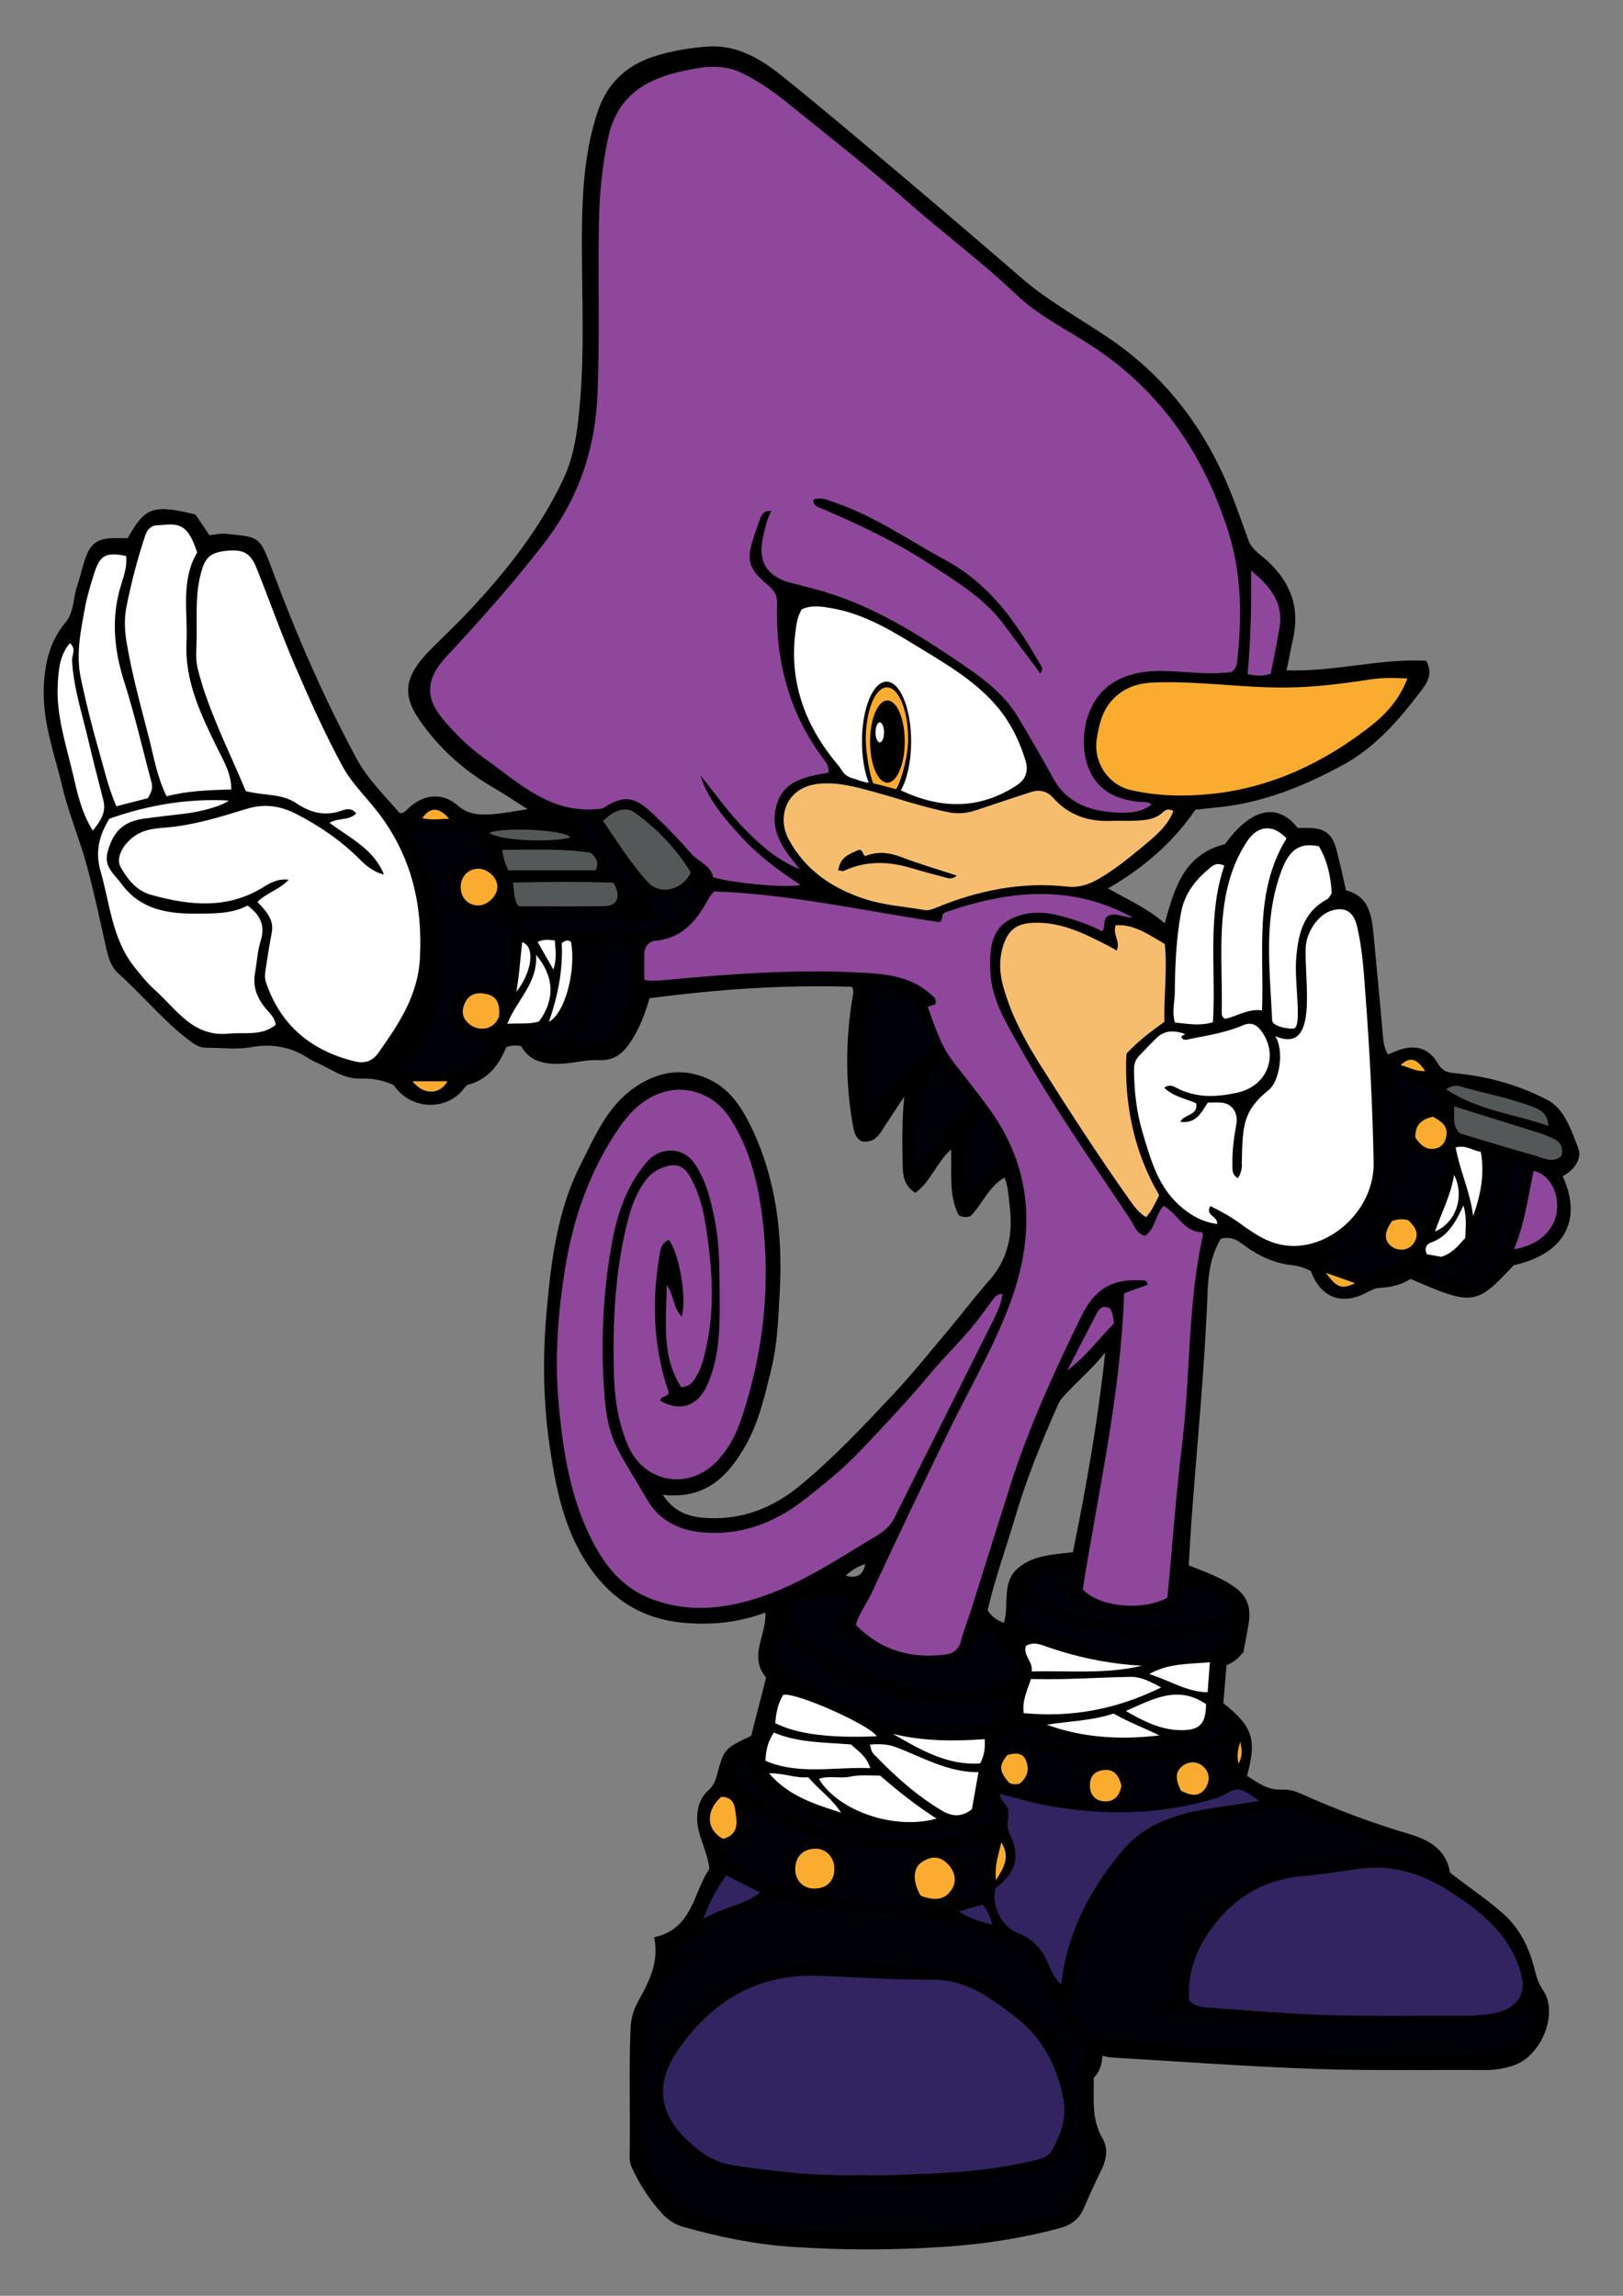 <?xml version="1.0" encoding="utf-8"?>
<!-- Generator: Adobe Illustrator 16.0.0, SVG Export Plug-In . SVG Version: 6.00 Build 0)  -->
<!DOCTYPE svg PUBLIC "-//W3C//DTD SVG 1.1//EN" "http://www.w3.org/Graphics/SVG/1.1/DTD/svg11.dtd">
<svg version="1.1" id="_x31_" xmlns="http://www.w3.org/2000/svg" xmlns:xlink="http://www.w3.org/1999/xlink" x="0px" y="0px"
	 width="595.28px" height="841.89px" viewBox="0 0 595.28 841.89" enable-background="new 0 0 595.28 841.89" xml:space="preserve">
<rect x="0" y="0" width="595.28" height="841.89" fill="#808080" stroke="none"/>
<g>
	<path fill-rule="evenodd" clip-rule="evenodd" d="M509.075,386.679c1.999-0.768,3.663-1.602,5.427-2.05
		c5.663-1.439,9.879,0.252,12.813,5.275c1.359,2.327,2.955,3.347,5.776,3.598c12.116,1.078,23.88,4.288,34.523,9.895
		c6.263,3.299,8.658,11.072,11.198,17.486c1.628,4.116-1.521,8.208-5.653,10.474c7.43,16.142,0.549,28.499-17.976,32.626
		c-13.837,14.792-14.913,14.937-37.808,5.001c-3.334,2.171-7.214,3.079-11.257,3.284c-1.664,0.084-3.034,0.72-4.433,1.494
		c-9.32,5.15-17.249,2.282-20.861-7.618c-2.209-1.205-4.677-1.963-7.235-2.239c-6.975-0.75-12.938-3.916-18.345-8.03
		c-2.495-1.898-4.748-2.299-7.496-1.638c-3.741,6.307-4.604,13.141-4.859,20.036c-1.022,27.456-3.778,54.786-5.795,82.17
		c-0.431,5.839-0.735,11.688-1.101,17.584c6.179,2.481,12.11,4.481,17.254,8.297c4.562,3.384,5.557,7.725,4.752,12.861
		c-0.555,3.546-1.274,7.065-1.922,10.598c-1.634,2.034-3.484,3.793-6.218,4.89c-0.396,4.7-0.793,9.39-1.174,13.895
		c10.778,8.522,12.351,13.318,8.692,26.623c3.849,2.521,7.623,5.349,12.733,5.089c2.505-0.129,4.855,0.484,7.111,1.505
		c12.854,5.815,26.052,10.739,39.564,14.744c7.707,2.284,13.747,5.917,15.023,14.15c6.668,5.269,13.396,9.653,19.443,15.021
		c6.609,5.867,9.889,13.244,11.869,21.475c0.576,2.393,1.365,4.525,2.82,6.623c5.728,8.255-0.356,23.877-10.526,27.518
		c-3.56,1.273-7.211,1.821-11.003,1.796c-20.867-0.139-41.752,0.303-62.596-0.434c-24.828-0.878-49.621-2.74-74.427-4.201
		c-0.961-0.057-1.905-0.37-3.038-0.6c-0.217,3.137-0.951,5.862-3.198,8.065c0.146,7.526-0.964,15.094,3.224,22.229
		c1.968,3.354,1.611,7.452-0.245,11.222c-2.346,4.764-4.543,9.603-6.654,14.475c-1.752,4.046-4.807,6.19-8.984,7.294
		c-13.375,3.533-26.986,5.689-40.748,6.664c-19.249,1.362-38.528,1.428-57.792,0.083c-13.348-0.931-26.385-3.647-39.241-7.253
		c-3.076-0.863-5.702-2.554-7.917-4.976c-4.599-5.028-8.216-10.671-11.073-16.822c-0.673-1.45-0.83-3.004-0.796-4.627
		c0.322-15.542-0.346-31.087,0.363-46.636c0.165-3.637,1.173-6.824,2.811-9.768c3.966-7.12,7.703-14.208,5.836-23.423
		c14.206-3.004,14.375-16.603,20.275-25.098c-0.835-6.946-4.627-12.382-4.513-18.826c0.069-3.911,1.228-7.358,4.193-10.016
		c1.682-1.509,2.488-3.339,3.07-5.513c2.597-9.7,2.667-9.681,12.554-14.408c1.762-6.859,3.64-14.174,5.489-21.374
		c-6.659-7.866,0.273-15.585-0.279-23.818c-9.941,3.727-19.986,4.669-30.2,3.721c-14.604-1.356-25.856-8.201-34.27-20.307
		c-9.441-13.587-12.437-29.198-14.723-44.971c-2.376-16.397-2.496-32.927-1.003-49.459c1.659-18.388,3.994-36.728,12.471-53.365
		c5.152-10.109,9.59-21.025,19.495-27.982c9.129-6.409,18.866-7.813,28.792-2.571c6.961,3.675,11.127,10.334,14.419,17.254
		c9.125,19.172,11.428,39.578,10.264,60.529c-0.519,9.328-0.828,18.697-3.068,27.822c-2.324,9.481-4.439,19.078-9.25,27.709
		c-6.457,11.584-14.887,20.233-30.564,18.416c3.818,5.938,9.023,7.956,14.786,8.429c13.705,1.126,25.419-3.342,36.039-12.193
		c12.074-10.062,22.79-21.423,33.483-32.816c7.052-7.513,13.516-15.583,20.151-23.48c5.216-6.21,10.126-12.686,15.474-18.777
		c7.024-8.002,8.549-17.333,7.261-27.41c-0.409-3.206-0.401-6.544-1.858-10.083c-5.956,3.44-8.101,9.83-12.419,14.105
		c-1.521,0.614-2.882,0.466-4.355-0.251c-3.797-7.503-2.497-15.655-2.809-24.164c-5.401,4.801-7.503,11.932-13.121,15.897
		c-4.321-2.74-4.55-6.562-4.641-10.26c-0.202-8.265-0.271-16.54,0.585-25.021c-2.809,4.254-5.674,8.472-8.402,12.775
		c-1.701,2.68-3.854,4.21-7.212,3.63c-1.754-0.926-2.58-2.512-2.95-4.443c-3.097-16.131-3.082-32.284-0.385-48.459
		c0.188-1.119,0.598-2.246-0.266-3.76c-24.635-0.798-49.338,0.907-74.213,4.207c-1.547,5.27-3.4,10.357-6.305,15.014
		c-2.888,4.631-6.207,8.007-12.369,7.667c-3.817-0.21-7.693,0.782-11.55,1.16c-6.897,0.675-13.346,0.046-16.904-6.29
		c-2.196-0.439-3.591-0.23-5.363,0.326c-2.676,6.357-6.583,11.85-13.974,13.787c-0.728,0.191-1.334,1.083-1.865,1.753
		c-6.183,7.8-19.161,7.765-25.523-1.568c-3.812-1.809-7.782-2.537-12.039-2.379c-6.362,0.236-11.293-3.798-16.78-6.155
		c-0.92-0.395-1.793-0.922-2.641-1.461c-6.461-4.111-13.247-5.299-20.941-3.907c-5.298,0.957-10.907,0.187-16.378,0.205
		c-2.638,0.008-4.584-1.459-6.539-2.958c-9.395-7.202-16.865-16.438-25.66-24.283c-2.727-2.431-3.723-6.07-4.52-9.613
		c-2.268-10.086-4.401-20.247-7.105-30.178c-2.584-9.493-6.514-18.679-8.811-28.315c-2.859-11.99-7.31-23.722-6.918-36.297
		c0.276-8.859,1.991-17.208,8.06-24.41c3.129-3.715,2.712-9.256,4.348-13.844c1.057-2.968,1.654-6.097,2.662-9.085
		c2.051-6.084,4.798-7.952,11.201-7.898c1.568,0.014,3.138,0.002,4.522,0.002c6.36-11.417,9.399-12.471,24.851-8.656
		c1.6,2.366,3.354,4.962,5.115,7.567c2.057-0.193,4.065-0.704,6.002-0.509c12.766,1.286,12.381,0.744,17.428,14.245
		c8.764,23.44,18.727,46.288,30.593,68.282c4.068,7.541,10.348,13.584,15.741,19.89c1.734,0.068,2.41-0.998,3.218-1.758
		c5.567-5.234,12.522-5.949,18.141-0.978c3.716,3.286,8.03,3.442,12.092,3.198c4.353-0.261,8.731-1.171,13.493-1.885
		c-4.286-2.709-8.496-5.55-12.874-8.103c-10.83-6.313-19.913-14.574-26.955-24.87c-6.364-9.305-5.127-16.023,3.834-25.14
		c4.839-4.922,9.903-9.629,14.613-14.668c13.663-14.62,26.024-30.188,34.583-48.47c3.852-8.227,4.986-17.078,5.83-25.923
		c2.164-22.684,0.552-45.44,0.935-68.162c0.232-13.695,1.371-27.255,5.675-40.323c3.362-10.208,10.351-17.034,20.667-20.349
		c6.326-2.033,12.828-3.14,19.425-3.641c10.807-0.819,19.533,4.34,27.426,10.659c14.637,11.719,28.928,23.876,43.257,35.977
		c14.983,12.654,29.9,25.389,44.733,38.219c10.054,8.695,21.725,14.987,32.613,22.439c20.018,13.701,34.062,32.044,43.391,54.391
		c2.662,6.374,4.876,12.864,7.227,19.321c1.292,3.55,4.442,5.28,6.876,7.519c8.843,8.137,12.182,17.623,9.309,29.426
		c-0.799,3.284-1.243,6.713-2.244,10.768c17.49,0.663,34.297-4.411,51.244-3.511c2.805,5.024,0.063,8.515-2.247,11.538
		c-7.87,10.296-16.38,20.138-27.924,26.473c-14.181,7.782-29.053,13.855-45.348,15.651c-2.851,0.314-5.702,0.604-9.118,0.965
		c-8.016,11.739-18.701,21.166-32.071,28.866c7.429,4.16,14.55,7.37,20.844,12.815c3.493-12.89,7.019-25.272,22.055-29.059
		c9.065-12.454,18.837-15.916,26.694-5.943c1.139,0,2.559-0.014,3.979,0.002c5.692,0.068,8.583,2.042,10.091,7.466
		c1.384,4.975,2.388,10.057,3.642,15.452c8.629,2.126,9.461,9.432,10.163,16.757c1.209,12.591,2.352,25.188,3.502,37.784
		C507.52,382.943,507.94,384.722,509.075,386.679z M393.521,569.209c5.007-24.52,9.242-48.674,11.843-73.247
		c-4.803,6.198-10.849,11.028-15.894,16.804c-0.92,1.054-1.482,2.458-2.057,3.768c-5.588,12.746-10.844,25.614-14.807,38.983
		c-3.46,11.676-7.619,23.147-10.379,34.998c1.571,2.357,3.534,3.802,6.021,4.593c1.975-6.859-0.98-14.833,5.141-20.071
		C378.97,570.257,386.3,570.084,393.521,569.209z M310.196,577.803c4.346,1.206,6.334-0.334,7.182-4.266
		C314.59,574.412,312.512,575.726,310.196,577.803z"/>
	<path fill="#8E479A" d="M571.102,443.157c-0.455,7.57-6.403,13.509-15.813,14.937c4.048-9.613,5.135-19.312,7.232-28.768
		C568.083,430.775,571.5,436.508,571.102,443.157z M328.011,556.683c11.555-23.299,23.348-46.478,34.921-69.768
		c1.93-3.884,4.164-7.758,4.766-12.372c-2.249-0.105-3.014,1.376-3.925,2.571c-1.998,2.622-3.878,5.336-5.922,7.92
		c-5.15,6.515-11.262,12.205-16.538,18.574c-8.152,9.842-16.93,19.089-25.7,28.337c-6.312,6.656-13.479,12.45-20.736,18.093
		c-11.102,8.631-23.569,13.253-37.68,11.843c-8.29-0.829-15.51-4.376-19.886-12.029c-3.541-6.193-7.466-12.199-10.764-18.479
		c-4.125-7.853-4.764-16.803-5.208-25.585c-0.851-16.846,0.09-33.614,3.152-50.199c1.995-10.808,5.467-21.071,12.889-29.625
		c4.715-5.434,12.955-5.455,17.118,0.384c4.423,6.205,6.122,13.455,7.603,20.792c2.066,10.243,1.75,20.62,1.848,30.955
		c0.097,10.213-0.319,20.425-4.647,30c-3.426,7.58-9.897,9.728-17.082,5.592c0.138-1.863,2.476-1.252,3.111-2.922
		c-5.546-16.023-6.378-32.629-3.582-49.488c0.432-2.608,0.537-5.402,3.6-6.576c3.914,5.321,6.615,21.631,4.684,28.063
		c-3.276-3.205-2.792-8.099-5.546-11.513c0.057,12.813-2.164,25.938,5.408,37.477c2.572-0.283,3.717-1.307,4.79-2.856
		c2.704-3.907,3.622-8.392,4.564-12.865c2.461-11.672,2.19-23.475,0.751-35.188c-1.132-9.205-2.267-18.521-7.195-26.809
		c-2.059-3.462-4.852-4.317-8.395-3.281c-2.92,0.855-5.478,2.314-7.428,4.862c-3.581,4.675-5.479,10.036-6.882,15.629
		c-4.661,18.576-5.454,37.52-4.897,56.529c0.251,8.618,1.659,17.109,5.063,25.207c5.653,13.443,21.427,16.707,31.841,6.71
		c4.862-4.669,7.777-10.31,9.834-16.448c8.018-23.912,10.78-48.454,7.712-73.509c-1.613-13.175-4.76-25.94-12.307-37.259
		c-4.888-7.331-13.836-11.242-22.346-9.381c-8.175,1.787-13.741,7.369-18.1,13.754c-10.174,14.902-16.227,31.559-19.28,49.353
		c-2.979,17.355-4.308,34.76-2.649,52.342c1.68,17.813,4.482,35.324,13.211,51.316c4.67,8.557,10.909,15.614,20.13,19.271
		c15.045,5.969,29.903,3.72,44.53-1.836c12.572-4.774,23.809-12.091,35.225-19.003C321.752,563.033,325.83,561.076,328.011,556.683z
		 M426.776,442.176c-3.14,3.413-2.998,8.52-6.859,11.039c-3.325-0.98-4.012-4.097-5.546-6.394
		c-13.96-20.875-28.367-41.471-40.651-63.41c-4.687-8.37-9.88-16.697-10.469-26.634c-0.747-12.633,2.12-18.427,11.005-21.146
		c4.758-1.456,9.671-1.079,14.476,0.175c5.379,1.402,10.626,3.202,15.545,5.704c1.4-1.696,0.111-3.75,1.74-5.401
		c2.971-1.901,6.195,0.525,9.444,0.367c-22.834-12.584-46.027-9.827-68.876-1.873c-1.743,0.909-0.206,2.571-2.148,3.536
		c-27.169-4.039-54.645-10.289-82.563-11.248c-0.901,1.175-1.522,1.795-1.921,2.535c-4.296,7.999-9.54,14.652-19.595,15.536
		c-2.381,0.209-4.014,2.203-4.045,4.905c-0.035,3.124-0.008,6.248-0.008,9.385c1.06,0.212,1.608,0.423,2.152,0.413
		c1.726-0.03,3.457-0.071,5.173-0.234c24.031-2.296,48.09-4.055,72.246-2.756c8.907,0.478,17.841,1.268,25.059,7.579
		c1.18,1.033,2.729,1.737,2.197,3.936c-0.784,0.281-1.656,0.592-2.861,1.023c2.563,7.206,4.844,14.354,9.482,20.326
		c4.313,5.554,8.685,11.056,12.847,16.733c16.4,22.371,17.128,46.663,7.898,71.583c-5.923,15.992-14.614,30.823-22.116,46.151
		c-9.726,19.871-19.274,39.831-28.568,59.906c-1.845,3.984-4.616,7.555-5.96,11.897c9.374,9.607,20.605,12.601,33.279,10.862
		c2.581-0.354,4.596-1.932,5.337-4.935c0.889-3.604,2.346-7.063,3.469-10.613c4.891-15.467,9.714-30.952,14.625-46.412
		c6.8-21.394,16.125-41.722,25.964-61.849c4.869-9.961,11.071-13.98,22.082-13.353c0.927,0.054,2.104-0.238,2.345,1.622
		c-3.229,1.153-6.53,2.33-8.661,3.092c-1.237,37.265-9.516,72.789-15.168,108.596c5.9,6.475,21.776,8.113,31.063,3.074
		c1.805-19.172,3.204-38.247,5.483-57.215c3.028-25.201,1.944-50.806,7.558-75.739c0.027-0.119-0.087-0.27-0.385-1.103
		C434.396,451.934,431.997,445.123,426.776,442.176z M458.862,209.24c0.189,12.642-0.159,25.162-1.257,37.958
		c3.035,0.711,5.541,0.871,8.487-0.166c1.073-5.606,2.321-11.336,3.243-17.117C470.805,220.694,465.518,214.708,458.862,209.24z
		 M450.556,195.048c5.024,15.875,4.962,31.869,3.151,48.082c-0.136,1.215-0.68,2.168-1.967,3.298
		c-6.463,0.957-13.334,0.221-20.186-0.174c-7.65-0.441-15.042-0.455-22.166,3.422c-10.137,5.518-13.059,18.019-11.462,27.17
		c1.846,10.583,8.854,16.27,20.171,17.225c1.353,0.113,2.813-0.278,4.289,0.954c-3.782,2.935-8.37,3.162-12.328,2.985
		c-9.726-0.433-18.646-3.153-23.833-12.722c-4.104-7.571-8.501-14.987-12.905-22.389c-4.975-8.359-12.683-14.062-20.458-19.349
		c-15.787-10.736-31.921-20.993-50.48-26.517c-4.129-1.229-8.315-2.275-12.489-3.355c-8.547-2.212-11.99-7.774-10.086-16.39
		c0.721-3.265,1.258-6.574,3.118-9.883c-2.851-0.229-3.5,1.266-4.058,2.678c-0.839,2.136-1.525,4.333-2.266,6.508
		c-3.005,8.83-2.211,11.922,5.123,18.007c2.167,1.797,3.395,3.662,3.302,6.564c-0.673,20.762,4.2,39.901,16.745,56.79
		c1.058,1.424,2.385,2.89,2.129,5.385c-8.314,1.466-17.119,2.756-19.37,13.062c-2.026,9.284,3.468,15.763,8.858,22.371
		c-8.069-3.178-14.309-8.711-20.242-14.732c-6.006-6.095-10.895-13.076-16.273-19.727c2.811,8.956,8.792,15.734,14.965,22.509
		c6.332,6.947,13.747,12.463,21.759,17.63c-3.519,1.377-24.573-0.486-32.057-2.763c-0.765-4.44-5.525-5.683-8.276-8.917
		c-4.258-5.005-8.919-9.698-13.682-14.239c-7.099-6.77-10.83-7.004-18.616-2.054c-18.721,2.715-30.694-9.51-43.862-18.814
		c-4.915-3.474-9.205-7.776-13.248-12.279c-6.213-6.918-9.74-14.278-0.248-24.479c12.583-13.522,24.879-27.292,36.174-41.979
		c12.474-16.222,18.561-34.249,19.375-54.582c0.835-20.867,0.139-41.723,0.516-62.579c0.19-10.486,1.147-20.833,3.368-31.187
		c3.06-14.274,12.351-20.922,25.519-24.079c7.803-1.871,15.708-3.409,23.231,0.124c6.351,2.981,12.142,7.142,17.617,11.576
		C303.976,50,318.787,61.536,332.841,73.927c13.122,11.568,27.202,22.032,39.86,34.052c9.047,8.593,20.182,13.599,30.19,20.485
		C426.855,144.952,441.867,167.594,450.556,195.048z M381.279,243.212c-8.629-15.069-18.259-28.982-34.237-37.647
		c-13.479-7.309-26.1-16.214-40.756-21.242c-2.544-0.872-5.152-2.263-8.033-1.031c0.128,2.673,2.251,2.796,3.66,3.404
		c13.578,5.859,26.915,12.143,39.323,20.287c9.831,6.452,19.946,12.5,27.102,22.206c4.3,5.833,8.659,11.621,13.212,17.725
		C382.887,245.016,381.813,244.145,381.279,243.212z M408.581,485.336c-0.361-2.131-0.406-3.999-1.479-5.562
		c-2.771-1.43-4.044,0.293-5.095,2.315c-3.544,6.812-7.049,13.645-10.568,20.47C398.213,497.601,402.961,490.975,408.581,485.336z"
		/>
	<path fill="#FFFFFF" d="M34.054,304.582c-4.157-6.511-5.658-13.669-7.305-20.717c-2.539-10.866-6.198-21.588-5.563-32.963
		c0.292-5.232,0.652-10.584,4.446-15.056c2.477,2.054,0.682,4.502,0.802,6.531c0.6,10.137,3.792,19.688,6.06,29.444
		c1.69,7.271,3.613,14.488,5.436,21.728C39.046,297.978,36.751,301.175,34.054,304.582z M35.784,273.544
		c2.139,7.387,3.765,14.941,6.886,22.123c4.054-1.038,7.772-1.991,11.57-2.963c1.055-1.795,1.95-3.504,1.362-5.691
		c-3.312-12.307-6.132-24.771-10.004-36.898c-3.504-10.975-4.739-21.744-1.933-33.008c1.081-4.338,3.168-8.575,2.576-13.229
		c-7.445-1.494-9.573-0.356-11.737,6.524c-1.291,4.103-2.555,8.25-3.334,12.469c-1.586,8.597-3.408,17.181-1.489,26.045
		C31.471,257.192,33.43,265.413,35.784,273.544z M191.524,345.519c-0.688,6.087-1.077,12.171-2.141,18.215
		C195.245,356.241,196.302,347.046,191.524,345.519z M46.403,235.373c1.959,11.774,5.14,23.265,8.125,34.792
		c1.856,7.167,3.02,14.587,6.569,21.843c7.717-2.031,15.553-2.253,23.735-2.509c0.001-6.036-2.878-10.545-5.16-15.209
		c-6.005-12.277-11.954-24.537-11.271-38.767c0.532-11.087-2.23-22.538,3.939-32.956c-1.052-2.912-1.892-5.338-3.534-7.422
		c-3.071-3.894-7.272-2.651-11.187-2.506c-2.469,0.091-3.731,1.808-4.464,4.044c-2.78,8.47-5.049,17.08-6.775,25.818
		C45.543,226.746,45.687,231.065,46.403,235.373z M206.039,345.896c0.437,9.447-1.244,18.819-4.717,28.81
		c6.071-3.144,10.082-19.444,8.071-29.378C208.271,344.585,207.253,344.833,206.039,345.896z M125.674,281.083
		c-6.492-11.94-12.073-24.412-17.456-36.91c-5.106-11.856-9.377-24.07-14.208-36.048c-2.187-5.421-4.882-6.737-10.822-6.144
		c-6.032,0.602-7.925,2.323-9.488,8.153c-2.313,8.627-1.306,17.43-1.625,26.167c-0.252,6.896-0.252,6.896,2.393,15.789
		c4.328,13.28,10.593,25.759,15.683,38.016c6.78,1.752,13.179,0.838,18.428,4.394c5.149,3.488,10.469,4.927,16.563,2.829
		c1.726-0.594,3.825-1.291,5.491,0.988c-2.717,2.74-6.667,1.479-9.776,3.434c7.55,5.608,16.272,9.647,19.948,18.927
		c-3.832-0.85-6.666-3.359-9.164-5.843c-6.797-6.758-14.546-12.015-23.01-16.364c-5.854-3.009-11.662-3.833-18.222-1.836
		c-9.309,2.833-18.653,5.789-28.432,6.734c-3.994,0.386-8.008,0.444-11.647,2.597c-4.898,2.898-8.092,8.453-6.106,11.981
		c2.553,4.536,5.885,8.726,11.176,10.197c13.999,3.89,27.859,5.411,41.16-2.794c2.492-1.537,5.361-3.256,9.318-2.727
		c-3.518,3.67-8.202,4.852-11.457,8.123c3.101,3.319,6.22,6.373,5.225,11.375c-0.84,4.224-1.45,8.493-2.125,12.748
		c-0.291,1.833-0.575,3.619,0.076,5.518c5.352,15.618,16.449,24.798,32.165,28.754c3.524,0.886,6.59,0.405,9.028-3.063
		c7.432-10.572,14.472-20.797,15.227-34.756c1.047-19.342-3.029-36.687-14.474-52.23
		C135.044,292.985,129.247,287.655,125.674,281.083z M93.536,356.822c0.716-3.958,0.891-8.071,2.087-11.87
		c1.695-5.384,0.038-9.198-4.786-12.871c-5.896,3.084-12.339,2.908-18.823,2.961c-10.725,0.088-20.625-1.565-27.486-10.965
		c-2.526-3.461-6.513-6.126-5.079-11.557c2.001-7.58,5.757-11.296,13.547-12.345c4.835-0.651,9.683-1.206,14.529-1.769
		c6.586-0.764,14.121-2.943,16.372-4.845c-15.248-0.83-29.809,1.732-43.775,6.676c-3.882,6.231-5.223,12.356-3.241,19.224
		c3.434,11.905,4.201,24.741,12.295,34.983c2.306,2.917,4.638,5.892,7.392,8.357c8.009,7.172,14.198,17.58,27.263,16.248
		c5.831-0.595,12.116,1.004,17.316-3.246c-0.352-2.629-2.178-4.192-3.616-5.896C94.298,366.08,92.619,361.892,93.536,356.822z
		 M196.617,350.145c0.7,10.374-7.066,16.505-10.551,25.286c4.739-0.256,8.293,0.228,11.646-0.858
		C203.531,366.654,203.409,358.149,196.617,350.145z M444.882,374.841c1.175-19.309-2.194-38.812,4.186-57.423
		c-2.365-1.036-3.604-0.487-4.778,0.45c-5.496,4.385-9.765,9.557-11.099,16.729c-1.792,9.645-2.214,19.4-2.295,29.166
		c-0.031,3.655-1.146,7.363,0.049,11.208C435.607,375.425,440.097,376.351,444.882,374.841z M466.053,363.986
		c0.208,3.423,0.372,6.85,0.558,10.298c0.145,1.846,4.913,3.056,7.71,2.904c3.449,0.012,0.464-16.334,1.046-24.887
		c0.62-9.09,2.32-17.683,11.41-22.558c0.778-0.417,1.18-1.541,1.67-2.219c-0.372-6.16-1.563-11.842-4.697-17.171
		c-7.123-1.539-10.834,1.359-13.627,8.661C464.514,333.687,465.128,348.792,466.053,363.986z M533.336,430.819
		c-1.216,7.54-4.607,13.821-7.001,20.762C533.991,448.419,537.33,438.746,533.336,430.819z M203.497,344.866
		c-2.098-0.192-3.909-0.568-6.32,0.541c1.909,3.345,3.674,6.441,5.781,10.136C204.344,351.463,203.705,348.183,203.497,344.866z
		 M378.4,612.937c13.764-0.368,27.196,1.094,40.405-2.091c-12.439-0.698-24.43-3.221-36.08-7.405
		c-2.093-0.751-4.12-1.169-6.398,0.052C375.027,607.029,378.992,609.266,378.4,612.937z M321.548,636.705
		c-2.252-4.011-29.501-16.208-34.268-15.2c-1.99,3.12-2.626,6.728-2.948,10.383C292.387,635.93,304.266,637.444,321.548,636.705z
		 M448.105,371.25c-0.02,0.844,0.077,1.742,1.224,2.371c4.353-0.901,8.429-3.807,13.566-3.116
		c0.816-21.509-3.065-43.391,8.965-63.058c-4.875-5.232-10.419-4.906-14.349,0.936c-4.782,7.109-7.338,15.19-8.532,23.645
		C447.138,345.058,448.401,358.174,448.105,371.25z M412.935,627.446c6.397,3.678,12.304,6.669,19.185,6.989
		c7.771,0.363,10.136-1.976,10.246-9.498C432.065,617.837,422.938,622.997,412.935,627.446z M442.925,620.592
		c0.28-3.768,0.537-7.215,0.82-11.027c-7.716,0.728-14.922,0.235-22.268,4.332C428.965,616.163,435.051,620.404,442.925,620.592z
		 M383.95,632.466c13.448,4.905,27.241,5.565,41.283,3.931c-5.539-2.743-11.274-4.867-16.802-8.014
		C400.263,631.076,392.032,631.16,383.95,632.466z M425.892,618.801c-4.096-2.228-7.478-3.934-11.156-3.879
		c-12.173,0.183-24.325,1.157-36.593,0.771c-1.284,4.039-3.257,7.592-2.686,12.528C392.96,629.89,409.396,626.912,425.892,618.801z
		 M543.125,422.354c-2.882-0.284-5.307-2.619-9.236-1.567c1.597,8.657,5.454,16.572,6.408,25.2
		C543.039,438.31,544.617,430.658,543.125,422.354z M497.675,339.458c-1.278-5.281-4.601-7.105-9.585-5.433
		c-4.667,1.566-8.905,7.735-9.181,13.348c-0.613,12.469,5.011,39.577-11.178,32.581c3.417,5.45,1.485,16.622-2.282,19.652
		c-9.699,7.802-9.67,13.282-9.99,26.866c0.157,1.83-0.229,3.847-1.457,5.549c-2.191-1.224-1.939-3.064-1.98-4.72
		c-0.12-5.03,0.504-9.994,1.426-14.936c0.771-4.145-1.405-7.532-5.153-7.983c-1.68-0.201-3.404-0.033-5.298-0.033
		c-2.383,3.586-4.321,7.885-10.096,6.999c1.521-2.869,6.662-2.24,5.81-6.779c-3.917-1.736-8.358-2.441-11.708-5.669
		c1.922-1.449,3.443-0.52,4.742,0.145c7.217,3.69,14.591,3.322,22.244,1.596c10.86-2.45,15.202-13.637,8.624-22.591
		c-1.835-2.5-3.968-3.255-6.701-2.075c-6.131,2.649-12.661,3.681-19.142,4.951c-1.251,0.245-2.469,0.9-3.388-0.411
		c-0.276-1.097,1.161-0.66,1.141-1.405c-3.79-1.294-7.396-1.409-10.451,1.628c-2.136,2.124-4.219,4.304-6.307,6.478
		c-1.356,1.412-1.85,3.057-1.836,5.071c0.051,7.791,0.917,15.535,3.127,22.932c2.814,9.426,5.412,19.188,12.964,26.286
		c4.001,3.761,8.627,6.597,14.402,7.345c0.224-3.119-4.529-2.926-2.509-6.57c3.82,1.83,7.48,3.879,10.918,6.377
		c5.465,3.974,10.847,7.696,18.121,8.196c15.318,1.051,31.209-13.36,30.871-30.624c-0.395-20.131-1.405-40.212-2.915-60.265
		C500.241,357.11,499.78,348.16,497.675,339.458z M524.665,455.731c-1.377,0.473-2.375,2.111-1.318,4.2
		c1.67,0.304,3.473,0.633,5.273,0.962c4.052-1.306,6.318-4.097,8.81-6.97c0.072-3.515,0.684-7.151-0.665-11.843
		C533.788,448.413,530.896,453.591,524.665,455.731z M319.058,639.769c0.69,2.655,0.651,2.693,1.742,3.819
		c7.5,7.742,15.433,14.941,24.796,20.455c3.796,2.237,7.24,2.299,10.875-0.581c0.746-4.21,1.514-8.533,2.407-13.573
		c-11.26,0.042-20.383-5.432-30.094-9.127C325.646,639.568,322.392,639.425,319.058,639.769z M311.725,651.534
		c-3.675,0.784-7.58-0.557-11.36,0.8c6.971,11.73,27.733,18.936,43.115,14.564c-7.732-4.984-14.267-10.223-20.666-15.772
		C319.141,651.141,315.436,650.743,311.725,651.534z M296.458,651.746c-4.72,0.371-9.019-1.563-14.396-1.465
		c7.394,8.602,16.998,11.339,26.397,14.437C305.245,659.627,300.243,656.236,296.458,651.746z M308.56,664.864l0.073-0.09
		c-0.058-0.019-0.116-0.038-0.174-0.057C308.49,664.768,308.528,664.813,308.56,664.864z M319.219,648.395
		c-1.562-4.76-4.745-6.377-7.039-8.676c-9.688-0.823-19.354-0.559-28.355-4.384c-2.101,3.197-2.917,6.296-3.08,10.356
		C293.042,650.996,305.831,647.853,319.219,648.395z M327.478,635.828c9.984,5.729,19.872,11.646,32.011,10.848
		c1.585-2.946,1.863-5.708,1.688-8.912C349.595,638.597,338.484,638.516,327.478,635.828z M376.131,278.865
		c-2.384-7.775-6.023-14.909-11.503-20.99c-7.222-8.014-16.319-13.617-25.399-19.133c-10.66-6.478-21.192-13.375-33.83-15.641
		c-3.824-0.686-7.638-1.367-11.383,0.349c-0.353,0.751-0.701,1.38-0.946,2.046c-0.296,0.808-0.584,1.633-0.74,2.476
		c-3.719,20.09,2.197,37.474,15.159,52.722c1.568,1.844,1.797,4.054,6.182,4.978c2.939,1.119,3.292,1.083,4.956,1.368
		c-1.532-3.938-2.474-9.252-2.474-15.106c0-12.135,4.037-21.973,9.018-21.973c4.979,0,9.018,9.837,9.018,21.973
		c0,7.382-1.496,13.909-3.787,17.894c14.485,6.836,28.739,7.245,42.632-1.931C376.385,285.682,377.254,282.527,376.131,278.865z
		 M322.682,272.265c0.857,0,1.552-1.647,1.552-3.679s-0.694-3.679-1.552-3.679c-0.856,0-1.552,1.647-1.552,3.679
		S321.825,272.265,322.682,272.265z"/>
	<path fill-rule="evenodd" clip-rule="evenodd" fill="#F7BD6F" d="M391.432,325.129c3.983,0.441,7.573-0.602,11.097-2.589
		c6.015-3.394,11.329-7.718,16.584-12.09c4.417-3.674,9.02-7.359,11.265-13c-1.659-1.038-2.836-0.555-3.825,0.379
		c-2.849,2.688-6.449,2.959-10.039,3.13c-3.013,0.143-6.04-0.056-9.053,0.066c-8.348,0.338-15.535-2.1-21.206-8.464
		c-2.24-2.515-5.063-3.119-8.233-2.078c-6.68,2.193-13.363,4.375-20.022,6.627c-3.338,1.128-6.612,1.461-10.151,0.743
		c-9.306-1.89-18.262-4.996-27.391-7.492c-6.379-1.744-12.769-3.521-19.48-3.019c-12.774,0.956-16.02,12.331-11.817,20.242
		c6.223,11.717,16.338,18.309,28.281,22.175c6.889,2.23,14.354,2.675,21.553,3.956c1.502,0.267,2.765-0.2,4.131-0.764
		C358.604,326.552,374.602,323.263,391.432,325.129z M346.168,321.616c-3.876-1.021-7.759-2.027-11.592-3.193
		c-8.475-2.579-16.828-2.933-25.059,0.931c-0.427,0.2-1.069-0.058-2.063-0.139c0.672-5.258,4.604-6.169,7.636-7.6
		c1.793,0.167,0.965,1.955,2.44,2.271c4.187-1.722,8.48-1.333,12.98,0.394c6.515,2.5,13.239,4.454,20.378,6.806
		C349.019,322.762,347.545,321.979,346.168,321.616z M427.094,374.68c-4.86,3.529-9.694,7.084-13.949,11.731
		c-0.854,18.405,2.729,36.006,12.024,51.886c-1.59,3.103-2.676,5.765-4.833,8.052c-2.531-1.527-4.251-3.795-5.862-6.067
		c-11.62-16.387-22.538-33.25-33.233-50.239c-5.569-8.847-10.483-18.182-13.305-28.378c-1.482-5.357-1.573-10.781,0.438-16.083
		c1.83-4.827,4.919-6.852,10.118-7.152c10.572-0.61,19.503,4.033,28.462,8.647c0.758,0.391,1.481,0.849,2.602,1.496
		c1.549-3.381-1.605-5.875-0.343-9.307c6.913-0.379,12.283,3.583,18.001,6.914C428.23,355.822,426.794,365.125,427.094,374.68z"/>
	<path fill="#000007" d="M232.529,350.257c-0.022,7.765-0.557,15.542-3.731,22.758c-4.012,9.116-8.028,11.251-19.48,10.504
		c8.335-11.438,9.902-24.391,9.774-38.175c3.311,0,6.147-0.126,8.966,0.034C231.002,345.547,232.538,347.593,232.529,350.257z
		 M215.987,346.698c-3.12,1.21-2.991,1.221-3.246,4.068c-0.833,9.315-2.753,18.346-7.193,26.618
		c-3.617,0.992-7.279-0.145-10.688,1.09c2.41,6.476,7.563,7.695,11.596,2.547C214.223,371.111,216.453,359.524,215.987,346.698z
		 M450.281,604.336c0.756-2.707,2.354-4.801,0.834-8.131c-12.993,3.244-26.055,4.539-39.317,2.898
		c-13.22-1.636-25.965-4.612-37.069-12.84c-1.244,3.142-1.326,5.9-0.297,9.371C398.416,608.48,423.762,611.05,450.281,604.336z
		 M438.897,643.14c6.557,2.776,7.766,7.535,5.7,13.844c8.929-4.355,4.104-11.999,6.27-18.904
		C446.093,640.098,442.775,641.5,438.897,643.14z M432.685,660.107c-4.521-6.223-4.6-9.479-0.589-15.496
		c-21.802,2.394-43.209,1.599-63.508-8.123c-3.329,1.846-5.757,9.419-3.925,14.673c0.009-5.421,0.326-9.87,5.617-11.106
		c3.559-0.831,6.514,1.164,8.044,3.847c2.659,4.664,0.688,8.958-3.329,12.747c8.189,1.345,15.652,3.314,23.883,4.059
		c-2.787-6.07-2.507-9.602,0.589-12.407c2.959-2.682,6.586-2.746,9.603-1.016c5.901,3.385,4.44,8.741,2.129,14.019
		C418.734,661.759,425.651,661.445,432.685,660.107z M386.635,589.647c18.4,7.128,37.348,8.403,56.644,4.901
		c3.207-0.582,6.833-1.265,8.495-4.948c-4.163-5.753-10.122-7.905-16.336-9.507c-1.396,1.141-1.421,2.672-1.775,4.02
		c-0.357,1.363-0.473,2.79-0.662,3.989c-9.824,7.399-40.087,3.26-42.933-5.836c2.647-1.551,5.079-3.335,2.757-7.345
		c-5.767,1.326-12.549-0.865-17.217,5.027C378.207,585.389,382.127,587.9,386.635,589.647z M355.22,438.646
		c3.65-5.158,7.7-9.673,13.195-12.938c-0.824-6.53-4.531-11.388-8.198-17.262C352.868,418.233,353.291,428.262,355.22,438.646z
		 M450.119,632.896c-1.113-1.414-2.297-2.542-4.408-2.239c-2.388,5.34-7.221,7.117-12.433,7.976
		c-12.719,2.092-25.472,1.783-38.176-0.163c-7.221-1.107-14.19-3.205-20.963-6.819c-1.213,3.409,0.482,3.94,2.351,4.714
		c8.987,3.725,18.381,5.156,28.024,6.025c14.145,1.274,27.749-0.504,40.994-5.422C447.476,636.236,449.563,635.429,450.119,632.896z
		 M560.071,735.623c-5.123,5.559-12.1,6.143-18.979,6.137c-36.499-0.029-73.048,1.199-109.4-3.398
		c-2.829-0.357-5.957,0.037-8.626-2.016c2.251-2.167,5.213-0.976,7.666-2.414c0.159-1.121,0.475-2.379,0.493-3.641
		c0.354-23.098,21.312-41.006,41.13-45.468c10.678-2.404,21.642-2.712,32.517-3.364c6.139-0.368,12.613-1.195,18.042,3.203
		c0.297,0.239,1.133,0.063,1.425-0.895c-1.07-2.274-2.787-4.163-5.405-4.857c-14.875-3.945-28.588-11.157-43.372-15.375
		c-2.688-0.768-5.163-1.139-7.986-0.662c-7.063,1.194-14.192,2.007-21.295,2.973c-9.714,1.318-19.142,3.189-27.134,9.637
		c-5.369,4.331-8.869,10.058-13.039,15.316c-7.038,8.876-10.389,18.998-11.11,30.198c-0.304,4.704-0.798,9.513-5.369,12.936
		c3.014,3.922,5.862,7.332,8.353,10.987c1.374,2.016,2.95,2.802,5.311,2.975c21.916,1.604,43.802,3.888,65.745,4.792
		c18.177,0.749,36.398,1.011,54.602,1.24c9.87,0.124,19.756-0.436,29.438-2.964C561.857,748.67,564.367,740.175,560.071,735.623z
		 M522.906,463.05c1.547,5.628,4.519,7.142,9.446,4.675c1.896-0.948,3.942-2.04,5.265-3.617
		c9.489-11.331,12.344-24.828,12.728-38.781c-1.252-1.353-2.289-1.6-3.759-1.053c0.15,22.292-6.449,36.643-18.495,40.157
		C526.598,463.477,525.075,461.978,522.906,463.05z M505.123,450.018c-5.8,7.159-11.721,12.113-21.146,12.243
		c10.896,6.784,26.509,6.321,30.476-0.853C507.931,460.783,504.93,457.181,505.123,450.018z M503.312,447.165
		c4.97-9.173,6.862-19.077,7.713-29.245c0.533-6.383,0.185-12.756-3.367-19.265c-0.286,1.234-0.446,1.727-0.512,2.232
		c-1.271,9.726-0.421,19.5-0.562,29.248c-0.092,6.353-2.263,11.618-6.465,16.32c-5.207,5.829-10.71,11.123-18.533,13.292
		C490.955,459.187,498.573,455.912,503.312,447.165z M513.801,420.801c-1.076,8.813-2.956,17.407-6.888,26.559
		c1.918-1.676,3.041-2.657,4.023-3.515c5.328-1.219,8.76,2.006,12.554,5.023c3.988-7.591,6.194-15.27,6.109-23.865
		c-10.773-1.104-13.953-3.448-13.815-9.906c0.047-2.19,0.611-4.281,2.206-5.902c3.259-3.311,7.354-2.945,11.571-2.057
		c-2.22-8.351-8.095-12.098-18.959-12.147C512.967,403.495,514.879,411.97,513.801,420.801z M534.64,470.809
		c4.663,1.142,7.655-0.494,10.238-3.232c7.906-8.384,11.134-18.871,13.215-29.818c0.658-3.467,1.549-6.99,0.729-10.799
		c-1.858-0.427-3.374-1.72-6.002-1.065C552.315,442.992,549.169,459.028,534.64,470.809z M221.362,310.972
		c1.771,2.779,1.899,5.683,2.33,8.67c2.755,1.171,5.199,2.82,6.779,4.433c1.561,2.926-0.573,4.796-0.762,7.068
		c2.128-0.5,3.449-1.498,4.994-3.82c-6.446-9.079-11.815-18.973-19.516-26.707c-1.906-0.244-3.161-0.196-4.188,1.276
		c1.703,1.651,2.783,3.736,2.911,6.085C216.725,308.896,219.456,309.354,221.362,310.972z M337.007,428.521
		c4.259-3.827,6.438-8.629,9.104-12.938c2.729-4.416,7.418-7.122,9.769-12.136c-3.318-4.144-6.611-8.276-9.935-12.383
		c-0.343-0.424-0.863-0.704-1.25-1.011C337.423,393.973,333.18,418.525,337.007,428.521z M168.822,333.272
		c-3.208-2.366-4.177-5.854-3.388-9.602c1.648-7.823,7.594-8.706,14.79-7.679c-1.598-5.091-3.89-8.78-6.967-12.307
		c-7.735-0.005-15.535-0.47-23.491,0.292c0.116,1.12-0.011,1.796,0.259,2.212c8.03,12.31,11.116,26.001,11.558,40.487
		c0.292,9.506,0.843,19.102-3.102,28.017c-2.883,6.513-6.954,12.396-13.472,17.032c7.619,2.188,14.601,2.164,21.567,1.258
		c7.363-0.958,11.888-5.537,13.52-13.308c-5.184,1.657-9.764,1.022-13.03-3.618c-2.655-3.771-2.072-7.841,0.262-11.323
		c3.48-5.189,8.926-3.337,13.708-3.186c1.359,1.135,2.566,2.143,4.077,3.404c3.335-11.358,2.585-22.186-0.004-33.473
		C179.856,335.479,174.527,337.48,168.822,333.272z M398.177,785.836c2.097,2.348,2.028,4.696,1.153,7.379
		c-1.625,4.972-4.238,9.434-6.872,13.86c-3.255,5.474-9.331,5.951-14.665,7.023c-21.962,4.419-44.226,4.757-66.539,4.399
		c-12.513-0.201-24.956-1.052-37.366-2.574c-6.134-0.752-12.199-1.963-18.094-3.739c-6.393-1.926-9.988-7.321-14.079-12.151
		c-4.557-5.38-6.051-11.288-5.927-18.284c0.221-12.36,0.139-24.771,1.393-37.029c0.941-9.189,3.535-18.311,12.372-23.946
		c1.743-1.111,3.913-2.429,4.901-5.828c-3.239,1.282-5.695,2.254-8.315,3.291c-0.926-2.702,0.538-3.94,2.267-5.1
		c10.813-7.247,22.509-12.621,34.855-16.671c2.537-0.831,4.882-0.048,7.193,0.481c13.791,3.155,27.764,4.609,41.885,5.065
		c15.233,0.489,29.209,5.65,42.781,12.095c2.686,1.276,3.72,3.999,4.612,6.549c3.464,9.883,8.957,18.579,15.28,26.814
		c2.556,3.326,3.748,6.759,1.306,10.7c-0.358,0.578-0.507,1.357-0.539,2.054c-0.378,8.153,0.874,16.339-1.036,24.558
		C396.256,785.246,397.3,785.566,398.177,785.836z M392.75,765.775c-1.676-4.406-2.987-8.951-4.541-13.668
		c2.291-0.737,3.2,1.971,5.419,1.057c-0.322-1.896-1.792-2.932-3.04-3.895c-8.744-6.735-17.495-13.469-26.391-20
		c-4.182-3.069-8.81-5.182-14.134-5.918c-17.579-2.43-35.242-2.945-52.928-2.433c-9.599,0.278-19.285,0.677-27.875,6.087
		c-7.245,4.564-12.997,10.759-19.052,16.658c-6.758,6.581-9.509,14.889-10.534,23.905c-0.368,3.241-0.866,6.836,1.058,9.706
		c5.41,8.068,11.718,15.421,21.444,18.259c8.263,2.411,16.839,3.424,25.436,4.242c15.325,1.459,30.685,1.493,46.031,1.233
		c17.564-0.296,34.982-2.143,51.883-7.355c2.775-0.856,5.541-1.761,6.379-5.087C393.804,781.032,395.704,773.537,392.75,765.775z
		 M257.161,325.55c0.481-0.852,0.783-1.836-0.507-2.833c-4.088,5.485-9.829,6.963-16.278,6.34c-1.794-0.173-2.44,0.887-3.237,2.05
		c1.07,0.75,2.75,0.495,3.082,2.385c-0.773,3.414-3.959,4.615-6.718,6.917c-0.185-1.417-0.302-2.32-0.453-3.477
		c-13.127-1.38-25.773-0.778-38.405-0.722c-1.243,0.006-2.604-0.313-4.019,0.762c-0.081,1.32-0.533,2.834,0.625,4.413
		c0.473,0.091,1.02,0.303,1.562,0.286c14.208-0.427,28.41,0.219,42.643-0.426C246.745,340.732,252.342,334.09,257.161,325.55z
		 M293.563,694.277c-4.982-5.469-5.967-10.178-3.584-14.367c2.377-4.184,7.209-6.279,11.756-5.102
		c4.217,1.091,7.472,4.965,7.79,9.272c0.393,5.304-2.465,8.987-9.019,11.51c13.01,2.326,26.013,3.252,40.13,3.542
		c-9.767-4.445-10.729-14.244-2.146-20.628c-23.387,0.06-44.955-5.237-65.092-16.31c0.846,11.656-1.066,12.642-9.088,15.948
		C271.354,688.104,282.011,690.95,293.563,694.277z M347.263,697.983c4.99-0.938,9.2-2.901,13.193-5.521
		c1.193-6.26,2.365-12.406,3.537-18.553c-0.282-0.408-0.563-0.817-0.846-1.226c-6.603,3.303-13.56,5.046-20.808,5.441
		c4.564,0.723,8.487,2.558,10.134,6.98C354.509,690.574,352.148,694.84,347.263,697.983z M342.3,385.58
		c-1.746-4.716-3.813-9.02-4.915-13.56c-1.933-7.957-7.649-10.706-17.061-10.841c-6.283,15.945-5.87,32.141-1.336,48.655
		C325.846,400.637,332.572,391.753,342.3,385.58z M298.793,604.433c16.878,11.252,35.73,16.716,56.017,16.437
		c7.353-0.102,14.691-1.464,19.218-8.786c-2.02-7.684-8.028-11.294-14.462-14.842c-1.887,2.038-2.225,3.948-2.678,5.697
		c-0.969,3.741-3.122,5.786-6.971,6.531c-13.706,2.657-25.864-1.358-37.141-8.676c-2.155-1.398-4.884-3.357-4.18-7.086
		c2.112-1.639,3.998-3.561,4.244-6.512c-3.178-5.115-19.684-3.156-24.92,3.115C288.785,597.028,293.823,601.12,298.793,604.433z
		 M280.649,661.29c14.427,7.868,29.801,12.817,46.332,13.447c10.487,0.398,21.021,0.414,30.978-3.595
		c3.191-1.285,6.921-2.569,6.897-7.262c-1.237-1.68-1.819-3.875-4.063-4.872c-0.846,2.385-0.896,4.915-2.674,7.496
		c-1.624,0.632-3.323,1.408-5.093,1.957c-3.154,0.979-6.446,1.268-9.691,1.819c-23.567,4.014-44.531-2.258-63.841-15.62
		c-2.917-2.02-4.455-4.353-4.038-7.895c0.103-0.879,0.038-1.731-0.854-2.35c-2.04,0.427-3.541,1.64-4.824,3.667
		C269.511,655.505,275.334,658.393,280.649,661.29z M367.936,631.598c1.302-3.177,2.769-6.625,3.376-10.646
		c-21.914,10.216-62.795-0.828-84.184-22.767c-2.179,3.483-2.139,7.073-2.593,10.346
		C297.334,626.362,347.258,642.072,367.936,631.598z"/>
	<path fill-rule="evenodd" clip-rule="evenodd" fill="#555859" d="M253.373,319.915c-2.905,6.396-11.086,8.496-15.553,3.765
		c-6.46-6.842-11.275-15.012-16.657-22.601c3.98-3.947,8.31-5.443,11.425-3.237C241.054,303.834,248.056,311.292,253.373,319.915z
		 M569.803,417.59c-1.807-0.838-3.653-1.629-5.548-2.228c-10.178-3.216-20.377-6.366-30.896-9.64
		c0.192,3.549-0.935,6.799,2.072,9.889c9.046,2.701,18.191,5.565,27.422,8.114c3.112,0.859,6.423,2.944,9.695,0.354
		C573.585,420.956,572.54,418.86,569.803,417.59z M188.165,323.634c0.477,3.308,0.15,6.097,2.024,8.71
		c10.54,0,21.168,0.127,31.791-0.06c4.479-0.079,5.951-3.825,2.948-8.596C212.822,323.258,200.584,323.351,188.165,323.634z
		 M216.652,312.699c-10.844-1.62-21.527-1.056-32.454-1.073c0.346,2.891,1.082,5.151,2.226,7.518c10.715,0,21.407,0,32.018,0
		C219.847,316.332,218.639,314.521,216.652,312.699z M562.159,405.879c-8.031-3.084-16.494-4.704-24.768-6.963
		c-1.786-0.488-3.702-1.666-7.035,0.517c11.741,7.801,24.835,9.01,37.553,13.456C567.615,408.195,564.864,406.917,562.159,405.879z
		 M209.227,307.07c-1.876-2.813-24.63-3.89-29.688-1.677C182.238,308.052,201.699,309.236,209.227,307.07z"/>
	<path fill="#FAAC31" d="M270.051,666.761c0.553,3.881-1.029,6.589-4.851,7.559c-6.206-3.321-6.482-10.253-0.675-15.403
		C269.833,658.95,269.554,663.272,270.051,666.761z M299.104,677.93c-4.575,0.026-7.471,2.974-7.428,7.561
		c0.039,4.137,2.948,7.092,6.954,7.064c4.734-0.033,7.483-2.803,7.391-7.448C305.939,680.999,302.96,677.907,299.104,677.93z
		 M178.614,364.565c-3.555-0.854-6.62-0.188-8.203,3.481c-1.454,3.369-0.52,6.15,2.607,8.123c2.853,1.798,7.88,1.67,9.977-3.18
		C183.535,368.069,182.201,365.427,178.614,364.565z M154.868,300.016c3.138,0.782,6.231,0.387,9.875,0.19
		C160.872,295.846,157.81,295.904,154.868,300.016z M164.152,396.522c-4.163,0-8.186,0-12.864,0
		C155.4,401.667,161.251,401.498,164.152,396.522z M522.721,392.758c-3.285-4.813-5.567-5.319-9.005-2.158
		C516.686,391.282,519.207,393.014,522.721,392.758z M175.35,332.044c3.384,0.067,7.103-3.525,7.085-6.843
		c-0.019-3.432-3.493-6.664-7.123-6.624c-3.611,0.039-6.36,2.962-6.353,6.756C168.967,329.179,171.625,331.97,175.35,332.044z
		 M346.788,682.774c-2.933-2.456-6.024-1.726-8.756,0.116c-3.28,2.211-3.319,7.266-0.328,12.289
		c5.712,2.212,9.343,1.282,11.697-2.865C351.066,689.381,350.019,685.482,346.788,682.774z M433.889,647.462
		c-3.286,2.394-2.521,5.706-0.727,9.19c3.096,1.645,6.353,2.523,8.666-0.487c1.907-2.479,2.185-5.813-0.392-8.254
		C439.242,645.83,436.2,645.776,433.889,647.462z M454.284,646.786c1.494-2.974,1.297-4.893,0.633-8.014
		C453.919,641.82,453.59,643.715,454.284,646.786z M516.485,447.433c-2.023-0.492-3.849-0.466-5.921,0.354
		c-2.892,4.021-2.979,7.023-0.355,9.151c2.455,1.992,6.206,1.783,8.089-0.729C520.976,452.633,519.093,449.877,516.485,447.433z
		 M497.049,470.559c-3.405-1.206-6.571-2.327-10.75-3.806C490.345,472.334,492.199,472.906,497.049,470.559z M525.593,409.512
		c-4.267,0.932-6.713,3.152-6.453,7.678c1.836,2.666,3.92,4.738,7.43,3.971c2.386-0.521,3.524-2.349,3.918-4.585
		C531.135,412.899,528.65,411.196,525.593,409.512z M502.611,249.155c-10.08,1.532-20.157,2.834-30.414,2.966
		c-16.42,0.211-32.706-2.518-49.132-1.836c-5.829,0.242-10.819,1.854-15.008,6.303c-3.836,4.077-4.869,9.017-5.748,14.1
		c-1.483,8.578,4.019,17.1,12.446,19.035c10.048,2.307,20.339,2.458,30.468,1.322c21.212-2.38,39.923-11.234,56.689-24.144
		c5.876-4.524,11.163-9.877,14.283-18.093C511.093,248.536,506.882,248.506,502.611,249.155z M369.48,643.58
		c-3.178,3.965-3.074,5.73,0.55,10.127c1.182,0.74,2.459,0.637,3.91,0.414c3.096-2.489,3.663-5.622,2.275-8.716
		C374.908,642.489,372.073,642.848,369.48,643.58z M365.32,689.471c2.921-4.742,5.294-8.443,1.945-13.867
		C366.19,680.438,364.665,684.252,365.32,689.471z M404.316,649.166c-3.295,0.516-4.639,2.829-4.574,5.769
		c0.067,2.973,1.733,5.251,4.866,5.605c4.029,0.455,5.931-2.01,6.736-5.591C410.416,651.218,408.779,648.469,404.316,649.166z
		 M333.09,270.993c0,6.361-2.409,14.987-4.382,18.421c-2.88-0.763-7.52-1.995-8.461-2.157c-1.32-3.393-2.697-11.221-2.697-16.264
		c0-10.457,3.479-18.933,7.771-18.933C329.612,252.06,333.09,260.536,333.09,270.993z M331.833,271.94
		c0-8.324-2.846-15.072-6.357-15.072s-6.358,6.749-6.358,15.072c0,8.324,2.847,15.072,6.358,15.072S331.833,280.265,331.833,271.94z
		"/>
	<path fill-rule="evenodd" clip-rule="evenodd" fill="#322461" d="M548.888,738.083c-3.813,0.786-7.675,1.127-11.573,1.112
		c-16.688-0.057-33.387,0.255-50.062-0.237c-14.628-0.432-29.233-1.703-43.84-2.738c-2.373-0.169-4.9-0.419-7.249-2.535
		c-0.838-10.806,2.94-19.881,9.49-28.22c8.284-10.548,18.952-16.383,32.262-17.496c7.146-0.596,14.213-1.855,21.323-2.73
		c12.159-1.497,22.64,2.016,32.6,8.423c8.14,5.235,15.846,10.864,21.18,19.208c2.595,4.059,4.438,8.405,5.323,13.074
		C559.454,731.79,555.477,736.724,548.888,738.083z M450.988,657.078c-1.647,0.867-3.298,1.826-5.063,2.356
		c-20.624,6.202-41.519,6.509-62.539,2.508c-5.564-1.06-11.017-2.707-16.702-4.131c0.138,2.657,2.47,3.472,3.012,5.529
		c0.589,2.243-0.392,4.268-0.114,6.382c0.111,0.85,0.25,1.746,0.618,2.504c4.412,9.1,2.188,14.461-5.099,20.248
		c-1.565,6.291,2.18,14.145,8.247,16.447c4.87,1.85,8.121,5.02,10.407,9.632c1.476,2.977,2.301,6.375,5.461,9.149
		c2.186-18.663,10.169-34.167,21.954-48.468c13.175-15.991,31.848-15.287,50.616-18.862
		C457.747,657.658,455.219,654.853,450.988,657.078z M266.403,687.757c-3.664,4.873-6.154,9.673-8.425,15.973
		c7.104-4.403,14.671-4.917,20.86-9.736C274.493,691.814,270.685,689.903,266.403,687.757z M360.406,698.432
		c-2.859,0.818-5.493,1.573-8.815,2.524c4.223,2.702,8.076,3.715,12.397,4.921C363.179,702.966,362.389,700.71,360.406,698.432z
		 M371.736,739.053c-8.917-6.704-17.496-13.164-29.588-13.092c-13.928,0.084-27.862-0.898-41.793-1.422
		c-22.576-0.848-39.489,9.386-51.828,27.465c-8.252,12.093-6.757,22.944,3.176,32.509c4.924,4.739,10.157,8.498,17.346,9.568
		c15.535,2.313,31.073,4.003,47.136,3.541c7.866,0.312,16.05-0.201,24.243-0.522c12.8-0.5,25.517-1.635,37.996-4.651
		c2.754-0.665,5.933-1.103,7.436-3.873c3.104-5.723,5.503-11.685,4.243-18.471C387.768,757.507,382.252,746.957,371.736,739.053z"/>
</g>
</svg>
